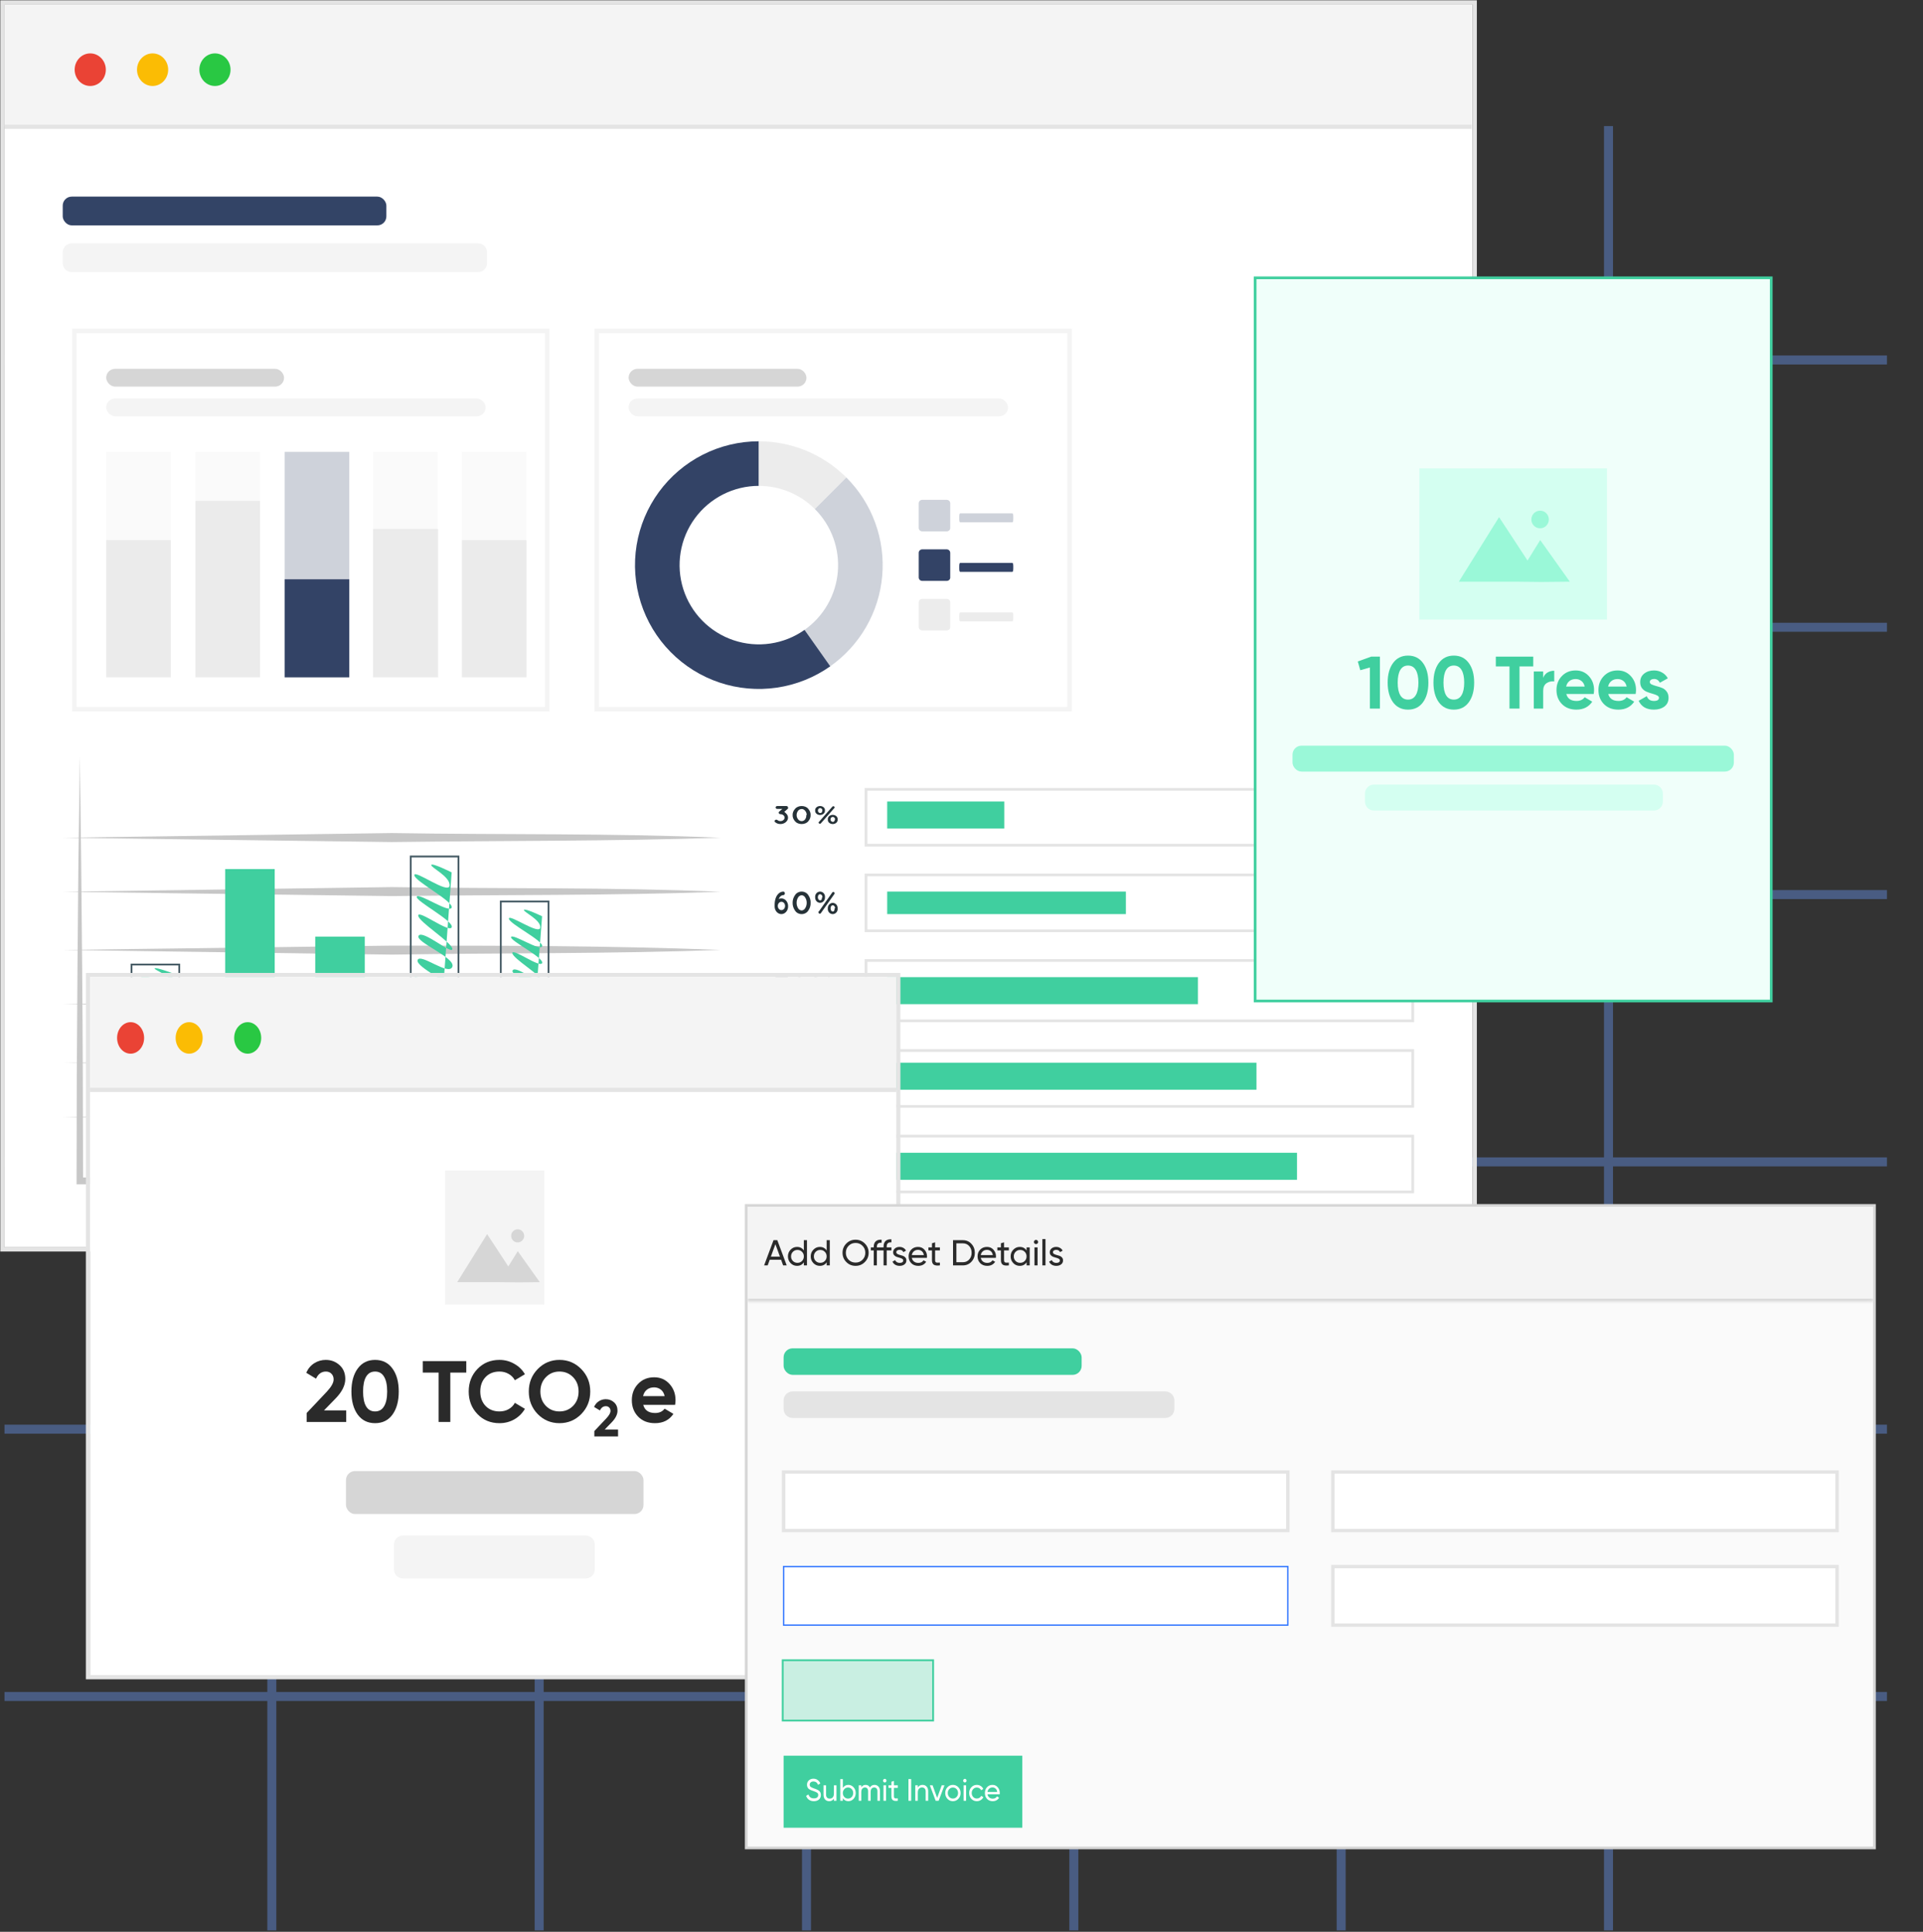 <svg width="427" height="429" viewBox="0 0 427 429" fill="none" xmlns="http://www.w3.org/2000/svg">
<rect x="0" y="0" width="427" height="429" fill="#333333" stroke="none"/>
<path d="M60.36 28V428.686" stroke="#495C82" stroke-width="2"/>
<path d="M419 79.941L1 79.941" stroke="#495C82" stroke-width="2"/>
<path d="M119.721 28V428.686" stroke="#495C82" stroke-width="2"/>
<path d="M419 139.302L1 139.302" stroke="#495C82" stroke-width="2"/>
<path d="M179.083 28V428.686" stroke="#495C82" stroke-width="2"/>
<path d="M419 198.663L1 198.663" stroke="#495C82" stroke-width="2"/>
<path d="M238.444 28V428.686" stroke="#495C82" stroke-width="2"/>
<path d="M419 258.024L1 258.024" stroke="#495C82" stroke-width="2"/>
<path d="M297.805 28V428.686" stroke="#495C82" stroke-width="2"/>
<path d="M419 317.385L1 317.385" stroke="#495C82" stroke-width="2"/>
<path d="M357.165 28V428.686" stroke="#495C82" stroke-width="2"/>
<path d="M419 376.746L1 376.746" stroke="#495C82" stroke-width="2"/>
<rect x="0.533" y="0.533" width="326.933" height="276.933" stroke="#E4E4E4" stroke-width="0.933"/>
<rect x="1" y="1" width="326" height="276" fill="white"/>
<rect x="16.5" y="73.5" width="105" height="84" stroke="#F4F4F4"/>
<rect x="63.22" y="100.349" width="14.337" height="50.063" fill="#334366" fill-opacity="0.24"/>
<rect x="82.822" y="100.349" width="14.337" height="50.063" fill="#FAFAFA"/>
<rect x="43.4" y="100.349" width="14.337" height="50.063" fill="#FAFAFA"/>
<rect x="23.582" y="100.349" width="14.337" height="50.063" fill="#FAFAFA"/>
<rect x="102.569" y="100.349" width="14.337" height="50.063" fill="#FAFAFA"/>
<rect x="63.22" y="128.646" width="14.337" height="21.767" fill="#334366"/>
<rect opacity="0.4" x="82.822" y="117.476" width="14.481" height="32.937" fill="#D6D6D6"/>
<rect opacity="0.4" x="43.4" y="111.232" width="14.337" height="39.18" fill="#D6D6D6"/>
<rect opacity="0.4" x="23.582" y="119.939" width="14.337" height="30.473" fill="#D6D6D6"/>
<rect opacity="0.4" x="102.569" y="119.939" width="14.337" height="30.473" fill="#D6D6D6"/>
<rect x="23.582" y="81.905" width="39.494" height="3.952" rx="1.976" fill="#D6D6D6"/>
<rect x="23.582" y="88.492" width="84.253" height="3.952" rx="1.976" fill="#F4F4F4"/>
<rect x="132.5" y="73.5" width="105" height="84" stroke="#F4F4F4"/>
<rect x="139.582" y="81.905" width="39.494" height="3.952" rx="1.976" fill="#D6D6D6"/>
<rect x="139.582" y="88.492" width="84.253" height="3.952" rx="1.976" fill="#F4F4F4"/>
<path d="M168.5 98C164.176 98 159.914 99.019 156.058 100.976C152.202 102.932 148.862 105.77 146.308 109.259C143.755 112.748 142.06 116.79 141.361 121.057C140.663 125.324 140.98 129.695 142.288 133.817C143.595 137.938 145.856 141.693 148.887 144.776C151.918 147.86 155.633 150.186 159.731 151.564C163.829 152.943 168.194 153.336 172.473 152.712C176.751 152.087 180.822 150.462 184.355 147.97L178.647 139.881C176.386 141.476 173.781 142.516 171.042 142.915C168.304 143.315 165.511 143.064 162.888 142.181C160.265 141.299 157.887 139.81 155.948 137.837C154.008 135.863 152.561 133.46 151.724 130.823C150.887 128.185 150.684 125.387 151.131 122.657C151.578 119.926 152.663 117.339 154.297 115.106C155.931 112.873 158.069 111.056 160.537 109.804C163.005 108.552 165.733 107.9 168.5 107.9L168.5 98Z" fill="#334366"/>
<path d="M168.5 98C175.793 98 182.788 100.897 187.945 106.055L180.945 113.055C177.644 109.754 173.168 107.9 168.5 107.9L168.5 98Z" fill="#ECECEC"/>
<path d="M187.945 106.055C190.781 108.89 192.962 112.311 194.336 116.079C195.71 119.846 196.243 123.868 195.898 127.863C195.554 131.858 194.34 135.73 192.341 139.206C190.343 142.682 187.608 145.68 184.329 147.988L178.63 139.892C180.729 138.415 182.479 136.497 183.758 134.272C185.037 132.047 185.814 129.569 186.035 127.012C186.255 124.455 185.914 121.881 185.035 119.47C184.156 117.059 182.76 114.87 180.945 113.055L187.945 106.055Z" fill="#334366" fill-opacity="0.24"/>
<path d="M224.755 116H213.245C213 116 213 115.567 213 115C213 114.467 213 114 213.245 114H224.755C225 114 225 114.433 225 115C225 115.533 225 116 224.755 116Z" fill="#334366" fill-opacity="0.24"/>
<path d="M224.755 138H213.245C213 138 213 137.567 213 137C213 136.467 213 136 213.245 136H224.755C225 136 225 136.433 225 137C225 137.533 225 138 224.755 138Z" fill="#ECECEC"/>
<path d="M224.755 127H213.245C213 127 213 126.567 213 126C213 125.467 213 125 213.245 125H224.755C225 125 225 125.433 225 126C225 126.533 225 127 224.755 127Z" fill="#334366"/>
<path d="M210.228 118H204.769C204.33 118 204 117.635 204 117.234V111.766C204 111.328 204.366 111 204.769 111H210.228C210.668 111 210.997 111.365 210.997 111.766V117.234C211.034 117.635 210.668 118 210.228 118Z" fill="#334366" fill-opacity="0.24"/>
<path d="M210.228 140H204.769C204.33 140 204 139.635 204 139.234V133.766C204 133.328 204.366 133 204.769 133H210.228C210.668 133 210.997 133.365 210.997 133.766V139.234C211.034 139.635 210.668 140 210.228 140Z" fill="#ECECEC"/>
<path d="M210.228 129H204.769C204.33 129 204 128.635 204 128.234V122.766C204 122.328 204.366 122 204.769 122H210.228C210.668 122 210.997 122.365 210.997 122.766V128.234C211.034 128.635 210.668 129 210.228 129Z" fill="#334366"/>
<path d="M14 186.04L87 185C111.323 185.4 135.661 185 160 186.04C135.677 186.84 111.339 186.68 87 187L14 186.04Z" fill="#C7C7C7"/>
<path d="M14 198.04L87 197C111.323 197.4 135.661 197 160 198.04C135.677 198.92 111.339 198.68 87 199L14 198.04Z" fill="#C7C7C7"/>
<path d="M14 210.96L87 210C111.323 210 135.661 210 160 210.96C135.677 211.84 111.339 211.6 87 212L14 210.96Z" fill="#C7C7C7"/>
<path d="M14 222.96L87 222C111.323 222 135.661 222 160 222.96C135.677 223.84 111.339 223.68 87 224L14 222.96Z" fill="#C7C7C7"/>
<path d="M14 236.04L87 235C111.323 235.4 135.661 235 160 236.04C135.677 236.84 111.339 236.68 87 237L14 236.04Z" fill="#C7C7C7"/>
<path d="M14 248.04L87 247C111.323 247 135.661 247 160 248.04C135.677 248.92 111.339 248.68 87 249L14 248.04Z" fill="#C7C7C7"/>
<path d="M29.2 214.2H39.8V261.8H29.2V214.2Z" stroke="#455A64" stroke-width="0.4"/>
<path d="M38.37 216.149C38.37 216.149 34.521 214.71 34.339 215.053C34.156 215.395 38.148 216.766 37.956 218.103C37.764 219.439 30.986 215.678 31 216.552C31.015 217.426 38.779 220.407 38.37 221.32C37.961 222.232 31.914 219.118 31.486 219.709C31.058 220.3 38.807 223.269 38.384 224.202C37.961 225.136 31.77 221.577 31.77 222.489C31.77 223.401 38.504 226.473 38.504 227.402C38.504 228.332 32.631 224.524 31.847 225.453C31.063 226.383 39.26 228.674 38.504 230.032C37.749 231.39 32.251 227.998 31.659 229.013C31.067 230.028 38.976 232.654 38.553 233.502C38.129 234.35 31.063 230.975 31.063 231.557C31.063 232.14 39.192 235.875 38.567 236.723C37.942 237.571 31.058 233.588 31.053 234.35C31.048 235.113 39.394 239.096 38.986 240.111C38.577 241.127 32.515 237.486 32.13 238.398C31.746 239.31 36.417 241.534 36.417 241.958C36.417 242.382 32.13 240.471 32.13 241.002C32.13 241.534 39.284 243.573 38.562 244.584C37.841 245.594 33.848 243.397 33.655 243.907C33.463 244.416 38.793 247.633 38.033 248.563C37.273 249.492 31.01 244.922 31 246.361C30.99 247.8 37.956 250.293 37.845 251.484C37.735 252.675 31.664 249.111 31.568 250.045C31.471 250.979 38.418 252.842 38.038 253.857C37.658 254.873 32.818 252.435 32.554 253.095C32.289 253.755 37.403 255.211 37.311 256.398C37.22 257.584 32.361 254.196 32.169 255.635C31.977 257.074 37.576 257.576 37.364 259.023C37.153 260.471 32.236 257.203 31.592 258.004C30.947 258.805 34.064 260 34.064 260" fill="#40CF9F"/>
<path d="M61 193H50V262H61V193Z" fill="#40CF9F"/>
<path d="M81 208H70V262H81V208Z" fill="#40CF9F"/>
<path d="M91.2 190.2H101.8V261.8H91.2V190.2Z" stroke="#455A64" stroke-width="0.4"/>
<path d="M100.291 193.737C100.291 193.737 95.962 191.562 95.756 192.08C95.55 192.598 100.042 194.669 99.826 196.688C99.609 198.708 91.984 193.025 92 194.345C92.016 195.666 100.751 200.171 100.291 201.55C99.831 202.928 93.028 198.222 92.547 199.116C92.065 200.009 100.783 204.495 100.307 205.906C99.831 207.317 92.866 201.938 92.866 203.317C92.866 204.695 100.442 209.336 100.442 210.741C100.442 212.146 93.835 206.391 92.953 207.796C92.07 209.201 101.292 212.664 100.442 214.715C99.593 216.767 93.407 211.641 92.741 213.175C92.076 214.709 100.973 218.677 100.497 219.959C100.02 221.24 92.07 216.14 92.07 217.02C92.07 217.9 101.216 223.545 100.513 224.826C99.809 226.108 92.065 220.088 92.06 221.24C92.054 222.392 101.444 228.412 100.984 229.946C100.524 231.48 93.705 225.978 93.272 227.357C92.839 228.736 98.094 232.095 98.094 232.736C98.094 233.377 93.272 230.49 93.272 231.293C93.272 232.095 101.319 235.176 100.507 236.704C99.696 238.232 95.204 234.911 94.987 235.681C94.771 236.452 100.767 241.313 99.912 242.717C99.057 244.122 92.011 237.215 92 239.39C91.989 241.565 99.826 245.332 99.701 247.132C99.577 248.931 92.747 243.546 92.639 244.957C92.53 246.368 100.345 249.184 99.918 250.718C99.49 252.252 94.046 248.569 93.748 249.566C93.45 250.562 99.203 252.763 99.1 254.556C98.998 256.349 93.532 251.229 93.315 253.404C93.099 255.579 99.398 256.336 99.16 258.524C98.922 260.712 93.391 255.773 92.666 256.984C91.941 258.194 95.447 260 95.447 260" fill="#40CF9F"/>
<path d="M120.37 203.481C120.37 203.481 116.521 201.626 116.339 202.068C116.156 202.51 120.148 204.276 119.956 205.999C119.764 207.721 112.986 202.874 113 204C113.014 205.127 120.779 208.969 120.37 210.145C119.961 211.321 113.914 207.307 113.486 208.069C113.058 208.831 120.807 212.657 120.384 213.861C119.961 215.064 113.77 210.476 113.77 211.652C113.77 212.828 120.504 216.787 120.504 217.985C120.504 219.183 114.631 214.275 113.847 215.473C113.063 216.671 121.26 219.625 120.504 221.375C119.749 223.125 114.251 218.752 113.659 220.061C113.067 221.369 120.976 224.754 120.553 225.847C120.129 226.94 113.063 222.59 113.063 223.34C113.063 224.091 121.192 228.906 120.567 229.999C119.942 231.092 113.058 225.957 113.053 226.94C113.048 227.923 121.394 233.057 120.985 234.366C120.577 235.674 114.515 230.982 114.13 232.158C113.746 233.333 118.417 236.199 118.417 236.745C118.417 237.292 114.13 234.83 114.13 235.514C114.13 236.199 121.284 238.827 120.562 240.13C119.841 241.433 115.848 238.601 115.655 239.258C115.463 239.915 120.793 244.061 120.033 245.259C119.273 246.457 113.01 240.566 113 242.421C112.99 244.276 119.956 247.489 119.845 249.024C119.735 250.559 113.664 245.966 113.568 247.169C113.471 248.373 120.418 250.774 120.038 252.083C119.658 253.391 114.818 250.25 114.554 251.1C114.289 251.95 119.403 253.828 119.311 255.357C119.22 256.886 114.361 252.519 114.169 254.374C113.977 256.229 119.576 256.875 119.364 258.741C119.153 260.607 114.236 256.395 113.592 257.427C112.947 258.46 116.064 260 116.064 260" fill="#40CF9F"/>
<path d="M111.2 200.2H121.8V261.8H111.2V200.2Z" stroke="#455A64" stroke-width="0.4"/>
<path d="M143 235H132V262H143V235Z" fill="#40CF9F"/>
<path d="M17.731 168L18.027 191.564L18.245 215.113C18.385 230.807 18.416 246.516 18.447 262.21L17.731 261.497H53.302L88.873 261.59L124.429 261.823L160 262.256L124.429 262.675L88.873 262.907L53.302 263H17.731H17V262.272C17 246.583 17.067 230.884 17.202 215.175L17.405 191.626L17.731 168Z" fill="#C7C7C7"/>
<path d="M40 267H29V268H40V267Z" fill="#C7C7C7"/>
<path d="M61 267H50V268H61V267Z" fill="#C7C7C7"/>
<path d="M81 267H70V268H81V267Z" fill="#C7C7C7"/>
<path d="M102 267H91V268H102V267Z" fill="#C7C7C7"/>
<path d="M122 267H111V268H122V267Z" fill="#C7C7C7"/>
<path d="M143 267H132V268H143V267Z" fill="#C7C7C7"/>
<path d="M192.3 194.3H313.7V206.7H192.3V194.3Z" stroke="#E4E4E4" stroke-width="0.6"/>
<path d="M250 198H197V203H250V198Z" fill="#40CF9F"/>
<path d="M174.998 201.189C175.02 201.644 174.883 202.09 174.618 202.429C174.353 202.768 173.981 202.972 173.584 202.997C173.187 203.022 172.798 202.866 172.502 202.562C172.206 202.258 172.027 201.832 172.006 201.377V201.377C171.998 201.24 171.998 201.103 172.006 200.966C172.002 200.476 172.073 199.989 172.215 199.526C172.365 199.042 172.642 198.623 173.008 198.326C173.282 198.127 173.597 198.014 173.921 198C173.966 197.998 174.011 198.006 174.053 198.024C174.096 198.041 174.135 198.069 174.168 198.104C174.202 198.139 174.229 198.181 174.248 198.228C174.267 198.275 174.278 198.326 174.28 198.378C174.28 198.481 174.246 198.581 174.185 198.657C174.124 198.733 174.04 198.78 173.95 198.789C173.749 198.784 173.55 198.85 173.382 198.977C173.216 199.1 173.082 199.272 172.993 199.475L172.903 199.646C173.093 199.556 173.296 199.51 173.502 199.509C173.893 199.509 174.269 199.685 174.549 199.999C174.829 200.313 174.99 200.74 174.998 201.189V201.189ZM174.325 201.189C174.325 200.943 174.239 200.708 174.088 200.534C173.936 200.361 173.731 200.263 173.517 200.263C173.302 200.263 173.097 200.361 172.945 200.534C172.794 200.708 172.709 200.943 172.709 201.189C172.709 201.434 172.794 201.67 172.945 201.843C173.097 202.017 173.302 202.115 173.517 202.115C173.731 202.115 173.936 202.017 174.088 201.843C174.239 201.67 174.325 201.434 174.325 201.189V201.189Z" fill="#263238"/>
<path d="M176.001 200.5C175.987 199.889 176.175 199.288 176.541 198.772C176.687 198.538 176.9 198.343 177.158 198.207C177.416 198.072 177.709 198 178.008 198C178.308 198 178.601 198.072 178.859 198.207C179.117 198.343 179.33 198.538 179.476 198.772C179.845 199.286 180.027 199.89 179.997 200.5C180.024 201.11 179.842 201.713 179.476 202.228C179.33 202.462 179.117 202.657 178.859 202.793C178.601 202.928 178.308 203 178.008 203C177.709 203 177.416 202.928 177.158 202.793C176.9 202.657 176.687 202.462 176.541 202.228C176.177 201.711 175.99 201.111 176.001 200.5ZM179.128 200.5C179.141 200.055 179.007 199.616 178.742 199.238C178.668 199.119 178.562 199.017 178.435 198.942C178.307 198.866 178.161 198.82 178.008 198.806C177.854 198.821 177.706 198.868 177.575 198.943C177.445 199.018 177.335 199.119 177.256 199.238C177.007 199.621 176.88 200.057 176.889 200.5C176.883 200.942 177.009 201.378 177.256 201.762C177.335 201.881 177.445 201.982 177.575 202.057C177.706 202.132 177.854 202.179 178.008 202.194C178.161 202.18 178.307 202.134 178.435 202.058C178.562 201.983 178.668 201.881 178.742 201.762C179.003 201.383 179.138 200.945 179.128 200.5Z" fill="#263238"/>
<path d="M181.008 199.273C180.989 199.113 181.003 198.951 181.05 198.798C181.096 198.645 181.173 198.503 181.276 198.383C181.379 198.262 181.505 198.166 181.647 198.1C181.788 198.034 181.942 198 182.097 198C182.252 198 182.405 198.034 182.547 198.1C182.689 198.166 182.815 198.262 182.918 198.383C183.021 198.503 183.098 198.645 183.144 198.798C183.19 198.951 183.204 199.113 183.185 199.273C183.194 199.428 183.172 199.584 183.121 199.73C183.07 199.877 182.991 200.011 182.889 200.125C182.786 200.239 182.663 200.33 182.525 200.393C182.388 200.456 182.239 200.49 182.089 200.492C181.939 200.49 181.791 200.456 181.655 200.393C181.518 200.33 181.395 200.238 181.294 200.124C181.193 200.01 181.115 199.875 181.066 199.729C181.017 199.583 180.997 199.427 181.008 199.273V199.273ZM182.621 199.273C182.64 199.109 182.596 198.945 182.5 198.814C182.403 198.683 182.262 198.596 182.105 198.572C181.798 198.572 181.605 198.889 181.605 199.256C181.605 199.64 181.815 199.941 182.121 199.941C182.427 199.941 182.524 199.657 182.524 199.273H182.621ZM181.782 202.479L184.814 198.188C184.838 198.148 184.872 198.117 184.912 198.096C184.951 198.076 184.996 198.067 185.04 198.071C185.109 198.071 185.174 198.099 185.223 198.149C185.271 198.199 185.298 198.267 185.298 198.338C185.315 198.392 185.315 198.45 185.298 198.505L182.266 202.796C182.238 202.834 182.201 202.864 182.159 202.885C182.117 202.905 182.071 202.915 182.024 202.913C181.956 202.913 181.89 202.885 181.842 202.834C181.793 202.784 181.766 202.716 181.766 202.646C181.723 202.6 181.695 202.542 181.686 202.479H181.782ZM183.814 201.727C183.806 201.572 183.828 201.416 183.879 201.27C183.93 201.123 184.009 200.989 184.111 200.875C184.214 200.761 184.337 200.67 184.475 200.607C184.612 200.544 184.761 200.51 184.911 200.508C185.061 200.51 185.209 200.544 185.345 200.607C185.482 200.67 185.605 200.762 185.706 200.876C185.807 200.99 185.885 201.125 185.934 201.271C185.983 201.417 186.003 201.573 185.992 201.727C186.011 201.887 185.997 202.049 185.95 202.202C185.904 202.355 185.827 202.497 185.724 202.617C185.621 202.738 185.495 202.834 185.353 202.9C185.212 202.966 185.058 203 184.903 203C184.748 203 184.595 202.966 184.453 202.9C184.311 202.834 184.185 202.738 184.082 202.617C183.979 202.497 183.902 202.355 183.856 202.202C183.81 202.049 183.796 201.887 183.814 201.727ZM185.427 201.727C185.427 201.343 185.218 201.043 184.911 201.043C184.605 201.043 184.427 201.343 184.427 201.727C184.427 202.128 184.637 202.428 184.927 202.428C185.218 202.428 185.315 202.161 185.315 201.727H185.427Z" fill="#263238"/>
<path d="M192.3 175.3H313.7V187.7H192.3V175.3Z" stroke="#E4E4E4" stroke-width="0.6"/>
<path d="M223 178H197V184H223V178Z" fill="#40CF9F"/>
<path d="M174.474 180.575C174.635 180.705 174.762 180.861 174.849 181.033C174.936 181.206 174.981 181.391 174.981 181.578C174.981 181.766 174.936 181.951 174.849 182.124C174.762 182.296 174.635 182.452 174.474 182.582C174.319 182.715 174.134 182.821 173.929 182.893C173.725 182.965 173.505 183.001 173.283 183C173.064 182.999 172.848 182.962 172.646 182.89C172.445 182.818 172.262 182.714 172.109 182.582C172.039 182.52 172 182.437 172 182.352C172 182.266 172.039 182.184 172.109 182.122C172.143 182.092 172.184 182.067 172.229 182.051C172.275 182.034 172.324 182.026 172.373 182.026C172.423 182.026 172.472 182.034 172.518 182.051C172.563 182.067 172.604 182.092 172.638 182.122C172.722 182.194 172.823 182.25 172.934 182.289C173.045 182.327 173.163 182.346 173.283 182.345C173.406 182.347 173.527 182.329 173.641 182.29C173.755 182.252 173.858 182.195 173.945 182.122C174.03 182.051 174.097 181.966 174.143 181.873C174.188 181.779 174.211 181.679 174.21 181.578C174.214 181.477 174.193 181.376 174.147 181.282C174.102 181.189 174.033 181.104 173.945 181.035C173.861 180.963 173.76 180.906 173.649 180.868C173.538 180.83 173.42 180.811 173.3 180.812C173.246 180.813 173.192 180.803 173.144 180.784C173.095 180.765 173.052 180.736 173.019 180.7C172.982 180.67 172.953 180.635 172.933 180.595C172.913 180.556 172.903 180.513 172.903 180.47C172.903 180.427 172.913 180.385 172.933 180.346C172.953 180.306 172.982 180.27 173.019 180.24L173.713 179.641H172.605C172.504 179.641 172.407 179.607 172.336 179.547C172.265 179.487 172.225 179.406 172.225 179.321C172.225 179.236 172.265 179.154 172.336 179.094C172.407 179.034 172.504 179 172.605 179H174.607C174.708 179 174.804 179.034 174.876 179.094C174.947 179.154 174.987 179.236 174.987 179.321C175.004 179.371 175.004 179.424 174.987 179.474C174.992 179.502 174.992 179.53 174.987 179.557L174.144 180.296C174.271 180.374 174.382 180.468 174.474 180.575Z" fill="#263238"/>
<path d="M176.002 181.008C175.979 180.52 176.168 180.039 176.542 179.63C176.684 179.44 176.895 179.281 177.153 179.17C177.412 179.059 177.708 179 178.01 179C178.312 179 178.608 179.059 178.866 179.17C179.125 179.281 179.336 179.44 179.477 179.63C179.837 180.043 180.019 180.522 179.998 181.008C180.013 181.493 179.832 181.971 179.477 182.385C179.332 182.571 179.119 182.727 178.861 182.835C178.603 182.943 178.309 183 178.01 183C177.711 183 177.417 182.943 177.159 182.835C176.901 182.727 176.688 182.571 176.542 182.385C176.172 181.975 175.984 181.495 176.002 181.008V181.008ZM179.13 181.008C179.142 180.653 179.008 180.303 178.744 180.002C178.512 179.768 178.261 179.644 178.01 179.658C177.854 179.665 177.703 179.701 177.571 179.761C177.44 179.821 177.331 179.904 177.257 180.002C177.008 180.307 176.881 180.655 176.89 181.008C176.881 181.356 177.008 181.699 177.257 181.999C177.33 182.099 177.438 182.184 177.569 182.247C177.701 182.309 177.852 182.347 178.01 182.357C178.164 182.346 178.313 182.308 178.441 182.245C178.569 182.183 178.673 182.098 178.744 181.999C178.974 181.696 179.075 181.351 179.033 181.008H179.13Z" fill="#263238"/>
<path d="M181.008 180.018C180.989 179.891 181.003 179.761 181.049 179.638C181.095 179.516 181.172 179.402 181.275 179.306C181.377 179.21 181.503 179.133 181.644 179.08C181.786 179.027 181.938 179 182.093 179C182.248 179 182.401 179.027 182.542 179.08C182.683 179.133 182.809 179.21 182.912 179.306C183.014 179.402 183.091 179.516 183.137 179.638C183.183 179.761 183.197 179.891 183.178 180.018C183.187 180.143 183.165 180.267 183.115 180.384C183.064 180.501 182.985 180.609 182.883 180.7C182.781 180.791 182.657 180.864 182.52 180.914C182.383 180.965 182.235 180.992 182.085 180.993C181.936 180.992 181.789 180.965 181.652 180.914C181.516 180.864 181.394 180.791 181.293 180.699C181.192 180.608 181.115 180.5 181.066 180.383C181.017 180.266 180.997 180.142 181.008 180.018V180.018ZM182.616 180.018C182.616 179.711 182.407 179.457 182.117 179.457C181.828 179.457 181.619 179.711 181.619 180.005C181.619 180.312 181.828 180.553 182.133 180.553C182.439 180.553 182.584 180.339 182.584 180.018H182.616ZM181.796 182.583L184.818 179.15C184.841 179.117 184.874 179.09 184.913 179.071C184.953 179.053 184.998 179.043 185.043 179.043C185.112 179.043 185.177 179.066 185.225 179.106C185.274 179.146 185.301 179.2 185.301 179.257C185.323 179.304 185.323 179.357 185.301 179.404L182.278 182.837C182.255 182.868 182.221 182.893 182.181 182.91C182.142 182.926 182.097 182.933 182.053 182.93C182.019 182.93 181.986 182.925 181.955 182.914C181.923 182.903 181.895 182.887 181.871 182.868C181.847 182.848 181.828 182.824 181.815 182.798C181.802 182.772 181.796 182.744 181.796 182.716C181.767 182.676 181.755 182.629 181.764 182.583H181.796ZM183.822 181.982C183.803 181.854 183.817 181.725 183.863 181.602C183.909 181.479 183.986 181.366 184.088 181.27C184.191 181.173 184.317 181.096 184.458 181.044C184.599 180.991 184.752 180.964 184.907 180.964C185.061 180.964 185.214 180.991 185.356 181.044C185.497 181.096 185.623 181.173 185.725 181.27C185.828 181.366 185.905 181.479 185.951 181.602C185.997 181.725 186.011 181.854 185.992 181.982V181.982C186.011 182.109 185.997 182.239 185.951 182.362C185.905 182.484 185.828 182.598 185.725 182.694C185.623 182.79 185.497 182.867 185.356 182.92C185.214 182.973 185.061 183 184.907 183C184.752 183 184.599 182.973 184.458 182.92C184.317 182.867 184.191 182.79 184.088 182.694C183.986 182.598 183.909 182.484 183.863 182.362C183.817 182.239 183.803 182.109 183.822 181.982V181.982ZM185.429 181.982C185.429 181.675 185.22 181.421 184.915 181.421C184.609 181.421 184.416 181.675 184.416 181.968C184.398 182.099 184.441 182.231 184.537 182.335C184.633 182.44 184.774 182.51 184.931 182.529C185.188 182.529 185.381 182.276 185.381 181.982H185.429Z" fill="#263238"/>
<path d="M192.3 252.3H313.7V264.7H192.3V252.3Z" stroke="#E4E4E4" stroke-width="0.6"/>
<path d="M288 256H197V262H288V256Z" fill="#40CF9F"/>
<path d="M172.002 257.799C171.992 257.575 172.021 257.35 172.087 257.138C172.153 256.926 172.255 256.731 172.387 256.564C172.519 256.397 172.679 256.262 172.856 256.165C173.034 256.069 173.227 256.013 173.423 256.002C173.82 255.979 174.209 256.138 174.503 256.443C174.649 256.594 174.768 256.776 174.852 256.98C174.936 257.183 174.985 257.403 174.995 257.628C175.002 257.759 175.002 257.891 174.995 258.022C174.999 258.511 174.928 258.998 174.785 259.46C174.64 259.946 174.362 260.366 173.992 260.658C173.723 260.869 173.406 260.988 173.079 261C172.988 261 172.9 260.959 172.836 260.885C172.771 260.811 172.735 260.711 172.735 260.606C172.735 260.502 172.771 260.402 172.836 260.328C172.9 260.254 172.988 260.213 173.079 260.213C173.28 260.21 173.477 260.145 173.648 260.024C173.811 259.898 173.945 259.727 174.037 259.528C174.071 259.47 174.096 259.407 174.112 259.34C173.931 259.445 173.731 259.498 173.528 259.494C173.33 259.498 173.134 259.458 172.95 259.375C172.766 259.292 172.598 259.168 172.456 259.011C172.314 258.853 172.201 258.665 172.123 258.457C172.045 258.249 172.004 258.026 172.002 257.799ZM172.675 257.799C172.675 258.044 172.76 258.28 172.912 258.453C173.063 258.626 173.269 258.724 173.483 258.724C173.698 258.724 173.903 258.626 174.055 258.453C174.206 258.28 174.291 258.044 174.291 257.799C174.291 257.554 174.206 257.319 174.055 257.146C173.903 256.972 173.698 256.875 173.483 256.875C173.269 256.875 173.063 256.972 172.912 257.146C172.76 257.319 172.675 257.554 172.675 257.799V257.799Z" fill="#263238"/>
<path d="M176.001 258.509C175.987 257.901 176.175 257.302 176.541 256.788C176.682 256.55 176.894 256.351 177.152 256.212C177.411 256.073 177.707 256 178.008 256C178.31 256 178.606 256.073 178.865 256.212C179.123 256.351 179.334 256.55 179.476 256.788C179.845 257.3 180.027 257.901 179.997 258.509C180.021 259.117 179.839 259.717 179.476 260.231C179.33 260.464 179.117 260.658 178.859 260.794C178.601 260.929 178.308 261 178.008 261C177.709 261 177.416 260.929 177.158 260.794C176.9 260.658 176.687 260.464 176.541 260.231C176.18 259.715 175.993 259.118 176.001 258.509V258.509ZM179.128 258.509C179.143 258.065 179.009 257.628 178.742 257.253C178.51 256.96 178.259 256.805 178.008 256.822C177.757 256.839 177.507 256.96 177.256 257.253C177.015 257.634 176.889 258.064 176.889 258.501C176.889 258.938 177.015 259.368 177.256 259.749C177.332 259.872 177.44 259.977 177.571 260.055C177.702 260.132 177.852 260.181 178.008 260.197C178.163 260.183 178.311 260.135 178.439 260.056C178.567 259.978 178.672 259.873 178.742 259.749C179.006 259.379 179.141 258.948 179.128 258.509V258.509Z" fill="#263238"/>
<path d="M181.008 257.277C180.989 257.117 181.003 256.955 181.05 256.801C181.096 256.647 181.173 256.505 181.276 256.384C181.379 256.263 181.505 256.167 181.647 256.1C181.788 256.034 181.942 256 182.097 256C182.252 256 182.405 256.034 182.547 256.1C182.689 256.167 182.815 256.263 182.918 256.384C183.021 256.505 183.098 256.647 183.144 256.801C183.19 256.955 183.204 257.117 183.185 257.277C183.204 257.437 183.19 257.599 183.144 257.753C183.098 257.907 183.021 258.049 182.918 258.17C182.815 258.291 182.689 258.388 182.547 258.454C182.405 258.52 182.252 258.554 182.097 258.554C181.942 258.554 181.788 258.52 181.647 258.454C181.505 258.388 181.379 258.291 181.276 258.17C181.173 258.049 181.096 257.907 181.05 257.753C181.003 257.599 180.989 257.437 181.008 257.277ZM182.621 257.277C182.639 257.115 182.595 256.952 182.499 256.824C182.402 256.695 182.261 256.611 182.105 256.59C181.798 256.59 181.605 256.892 181.605 257.277C181.605 257.679 181.815 257.981 182.121 257.981C182.427 257.981 182.524 257.595 182.524 257.277H182.621ZM181.782 260.477L184.814 256.188C184.837 256.147 184.87 256.113 184.91 256.089C184.95 256.066 184.995 256.054 185.04 256.054C185.109 256.054 185.174 256.082 185.223 256.133C185.271 256.183 185.298 256.251 185.298 256.322C185.315 256.382 185.315 256.446 185.298 256.506L182.266 260.812C182.238 260.85 182.201 260.881 182.159 260.901C182.117 260.922 182.071 260.931 182.024 260.929C181.956 260.929 181.89 260.901 181.842 260.851C181.793 260.8 181.766 260.732 181.766 260.661C181.722 260.609 181.694 260.545 181.686 260.477H181.782ZM183.814 259.74C183.806 259.584 183.828 259.428 183.879 259.281C183.93 259.134 184.009 258.999 184.111 258.885C184.214 258.77 184.337 258.679 184.475 258.616C184.612 258.552 184.761 258.519 184.911 258.517C185.06 258.519 185.206 258.552 185.341 258.614C185.477 258.677 185.599 258.767 185.7 258.88C185.801 258.993 185.879 259.125 185.929 259.27C185.979 259.415 186.001 259.569 185.992 259.723V259.723C186.011 259.883 185.997 260.045 185.95 260.199C185.904 260.353 185.827 260.495 185.724 260.616C185.621 260.737 185.495 260.833 185.353 260.9C185.212 260.966 185.058 261 184.903 261C184.748 261 184.595 260.966 184.453 260.9C184.311 260.833 184.185 260.737 184.082 260.616C183.979 260.495 183.902 260.353 183.856 260.199C183.81 260.045 183.796 259.883 183.814 259.723V259.74ZM185.427 259.74C185.427 259.354 185.218 259.036 184.911 259.036C184.605 259.036 184.427 259.354 184.427 259.723C184.427 260.108 184.637 260.427 184.927 260.427C185.218 260.427 185.315 260.108 185.315 259.74H185.427Z" fill="#263238"/>
<path d="M192.3 233.3H313.7V245.7H192.3V233.3Z" stroke="#E4E4E4" stroke-width="0.6"/>
<path d="M279 236H197V242H279V236Z" fill="#40CF9F"/>
<path d="M175 239.621C175 239.987 174.842 240.337 174.561 240.596C174.279 240.855 173.898 241 173.5 241C173.102 241 172.721 240.855 172.439 240.596C172.158 240.337 172 239.987 172 239.621C172.004 239.399 172.067 239.182 172.182 238.988C172.297 238.794 172.461 238.627 172.66 238.503C172.523 238.342 172.449 238.143 172.45 237.938C172.45 237.689 172.557 237.451 172.749 237.275C172.94 237.099 173.199 237 173.47 237C173.741 237 174 237.099 174.191 237.275C174.383 237.451 174.49 237.689 174.49 237.938C174.491 238.143 174.417 238.342 174.28 238.503C174.491 238.621 174.666 238.784 174.792 238.979C174.918 239.174 174.989 239.394 175 239.621ZM174.325 239.621C174.325 239.476 174.278 239.335 174.191 239.215C174.104 239.094 173.98 239.001 173.834 238.945C173.689 238.89 173.529 238.876 173.375 238.904C173.221 238.932 173.079 239.002 172.968 239.104C172.857 239.206 172.781 239.336 172.75 239.478C172.72 239.62 172.735 239.767 172.796 239.9C172.856 240.034 172.958 240.148 173.088 240.229C173.219 240.309 173.373 240.352 173.53 240.352C173.741 240.352 173.943 240.275 174.092 240.138C174.241 240.001 174.325 239.815 174.325 239.621V239.621ZM173.185 237.938C173.182 238.001 173.2 238.064 173.236 238.118C173.272 238.172 173.325 238.215 173.387 238.241C173.45 238.267 173.52 238.275 173.588 238.264C173.656 238.254 173.718 238.225 173.768 238.181C173.818 238.137 173.852 238.081 173.867 238.019C173.881 237.957 173.876 237.892 173.85 237.834C173.824 237.775 173.78 237.725 173.723 237.689C173.666 237.654 173.599 237.635 173.53 237.634C173.441 237.634 173.355 237.666 173.291 237.722C173.227 237.779 173.189 237.856 173.185 237.938V237.938Z" fill="#263238"/>
<path d="M176.001 238.992C175.993 238.506 176.18 238.028 176.539 237.615C176.684 237.429 176.896 237.273 177.152 237.165C177.409 237.057 177.702 237 177.999 237C178.297 237 178.59 237.057 178.846 237.165C179.103 237.273 179.315 237.429 179.46 237.615C179.829 238.025 180.016 238.505 179.998 238.992C180.021 239.48 179.833 239.961 179.46 240.37C179.319 240.56 179.109 240.719 178.852 240.83C178.595 240.941 178.3 241 177.999 241C177.699 241 177.404 240.941 177.147 240.83C176.89 240.719 176.679 240.56 176.539 240.37C176.174 239.959 175.987 239.48 176.001 238.992V238.992ZM179.114 238.992C179.123 238.638 178.99 238.289 178.73 237.987C178.659 237.89 178.554 237.807 178.427 237.747C178.299 237.687 178.152 237.651 177.999 237.643C177.846 237.656 177.699 237.693 177.569 237.753C177.44 237.813 177.33 237.893 177.25 237.987C177.005 238.293 176.879 238.64 176.885 238.992C176.876 239.345 177.002 239.693 177.25 239.998C177.33 240.092 177.44 240.172 177.569 240.232C177.699 240.292 177.846 240.329 177.999 240.342C178.152 240.334 178.299 240.298 178.427 240.238C178.554 240.177 178.659 240.095 178.73 239.998C179.013 239.702 179.167 239.352 179.172 238.992H179.114Z" fill="#263238"/>
<path d="M181.008 238.036C180.989 237.906 181.003 237.775 181.05 237.65C181.096 237.525 181.173 237.41 181.276 237.312C181.379 237.214 181.505 237.135 181.647 237.082C181.789 237.028 181.943 237 182.098 237C182.253 237 182.407 237.028 182.549 237.082C182.69 237.135 182.817 237.214 182.92 237.312C183.023 237.41 183.1 237.525 183.146 237.65C183.192 237.775 183.207 237.906 183.188 238.036C183.207 238.166 183.192 238.298 183.146 238.423C183.1 238.548 183.023 238.663 182.92 238.761C182.817 238.859 182.69 238.937 182.549 238.991C182.407 239.045 182.253 239.073 182.098 239.073C181.943 239.073 181.789 239.045 181.647 238.991C181.505 238.937 181.379 238.859 181.276 238.761C181.173 238.663 181.096 238.548 181.05 238.423C181.003 238.298 180.989 238.166 181.008 238.036V238.036ZM182.623 238.036C182.623 237.724 182.413 237.465 182.106 237.465C181.799 237.465 181.605 237.724 181.605 238.023C181.605 238.335 181.815 238.594 182.122 238.594C182.429 238.594 182.607 238.335 182.607 238.036H182.623ZM181.783 240.633L184.818 237.139C184.842 237.107 184.876 237.082 184.916 237.065C184.955 237.048 185 237.041 185.044 237.044C185.078 237.044 185.112 237.05 185.143 237.06C185.175 237.071 185.203 237.087 185.227 237.108C185.251 237.128 185.27 237.152 185.283 237.178C185.296 237.205 185.303 237.233 185.303 237.261C185.319 237.31 185.319 237.362 185.303 237.411L182.267 240.891C182.24 240.924 182.204 240.951 182.162 240.97C182.12 240.989 182.073 240.999 182.025 241C181.991 241 181.958 240.994 181.926 240.983C181.895 240.973 181.867 240.956 181.843 240.936C181.819 240.916 181.8 240.892 181.787 240.866C181.774 240.839 181.767 240.811 181.767 240.782C181.751 240.734 181.751 240.682 181.767 240.633H181.783ZM183.817 240.021C183.809 239.894 183.83 239.767 183.881 239.647C183.932 239.527 184.011 239.416 184.114 239.323C184.216 239.229 184.34 239.153 184.477 239.1C184.615 239.048 184.764 239.019 184.915 239.015C185.065 239.017 185.213 239.044 185.35 239.095C185.487 239.147 185.61 239.221 185.711 239.314C185.812 239.407 185.89 239.517 185.939 239.636C185.988 239.755 186.008 239.882 185.997 240.008V240.008C186.006 240.134 185.984 240.261 185.933 240.38C185.882 240.499 185.803 240.609 185.7 240.701C185.597 240.794 185.474 240.868 185.336 240.92C185.198 240.971 185.05 240.998 184.899 241C184.749 241 184.601 240.975 184.464 240.925C184.326 240.875 184.202 240.802 184.099 240.71C183.996 240.619 183.917 240.51 183.866 240.392C183.814 240.273 183.792 240.147 183.801 240.021H183.817ZM185.432 240.021C185.432 239.708 185.222 239.45 184.915 239.45C184.609 239.45 184.431 239.709 184.431 240.008C184.431 240.32 184.641 240.565 184.931 240.565C185.222 240.565 185.4 240.347 185.4 240.021H185.432Z" fill="#263238"/>
<path d="M192.3 213.3H313.7V226.7H192.3V213.3Z" stroke="#E4E4E4" stroke-width="0.6"/>
<path d="M266 217H197V223H266V217Z" fill="#40CF9F"/>
<path d="M175 217.526L173.343 221.77C173.317 221.844 173.269 221.906 173.206 221.947C173.143 221.989 173.068 222.007 172.995 221.998H172.862C172.77 221.955 172.698 221.876 172.661 221.778C172.623 221.68 172.624 221.569 172.663 221.472L174.122 217.789H172.365C172.316 217.789 172.267 217.779 172.222 217.758C172.176 217.738 172.135 217.708 172.101 217.67C172.067 217.632 172.041 217.588 172.023 217.539C172.006 217.49 171.998 217.438 172 217.386C172 217.283 172.039 217.185 172.107 217.113C172.176 217.041 172.268 217 172.365 217H174.768H174.917V217.228C174.917 217.228 175 217.509 175 217.526Z" fill="#263238"/>
<path d="M176 219.5C175.991 218.89 176.131 218.291 176.404 217.776C176.521 217.547 176.683 217.356 176.877 217.22C177.071 217.085 177.29 217.009 177.514 217C177.734 217.012 177.948 217.089 178.136 217.224C178.325 217.36 178.483 217.549 178.595 217.776C178.875 218.287 179.016 218.889 178.999 219.5C179.014 220.11 178.873 220.712 178.595 221.224C178.483 221.451 178.325 221.64 178.136 221.776C177.948 221.911 177.734 221.988 177.514 222C177.29 221.991 177.071 221.915 176.877 221.78C176.683 221.644 176.521 221.453 176.404 221.224C176.132 220.708 175.992 220.109 176 219.5V219.5ZM178.336 219.5C178.34 219.059 178.246 218.624 178.062 218.241C178.015 218.112 177.937 218.002 177.838 217.925C177.74 217.848 177.625 217.807 177.507 217.807C177.389 217.807 177.274 217.848 177.175 217.925C177.077 218.002 176.999 218.112 176.952 218.241C176.763 218.622 176.663 219.057 176.663 219.5C176.663 219.943 176.763 220.378 176.952 220.759C176.999 220.888 177.077 220.998 177.175 221.075C177.274 221.152 177.389 221.193 177.507 221.193C177.625 221.193 177.74 221.152 177.838 221.075C177.937 220.998 178.015 220.888 178.062 220.759C178.246 220.376 178.34 219.941 178.336 219.5Z" fill="#263238"/>
<path d="M180.008 218.258C179.999 218.099 180.021 217.94 180.072 217.79C180.123 217.64 180.202 217.502 180.304 217.385C180.407 217.267 180.53 217.173 180.668 217.107C180.806 217.041 180.955 217.004 181.106 217C181.256 217.002 181.404 217.036 181.541 217.1C181.677 217.165 181.8 217.258 181.902 217.374C182.003 217.491 182.081 217.628 182.13 217.777C182.179 217.926 182.199 218.084 182.188 218.241V218.241C182.206 218.404 182.192 218.569 182.146 218.725C182.1 218.881 182.023 219.026 181.92 219.148C181.817 219.271 181.69 219.369 181.549 219.436C181.407 219.503 181.253 219.538 181.098 219.538C180.942 219.538 180.789 219.503 180.647 219.436C180.505 219.369 180.379 219.271 180.276 219.148C180.173 219.026 180.096 218.881 180.05 218.725C180.003 218.569 179.989 218.404 180.008 218.241V218.258ZM181.623 218.258C181.623 217.867 181.413 217.544 181.106 217.544C180.799 217.544 180.622 217.867 180.622 218.241C180.622 218.633 180.831 218.956 181.122 218.956C181.413 218.956 181.606 218.616 181.606 218.258H181.623ZM180.783 221.507L183.818 217.136C183.842 217.096 183.876 217.064 183.916 217.043C183.955 217.022 184 217.013 184.044 217.017C184.115 217.017 184.182 217.045 184.233 217.096C184.284 217.146 184.315 217.215 184.319 217.289C184.334 217.345 184.334 217.404 184.319 217.459L181.284 221.83C181.256 221.87 181.22 221.902 181.177 221.923C181.135 221.943 181.088 221.953 181.041 221.949C181.009 221.952 180.976 221.947 180.946 221.935C180.915 221.923 180.888 221.904 180.865 221.88C180.842 221.856 180.824 221.827 180.813 221.794C180.801 221.762 180.797 221.728 180.799 221.694C180.77 221.637 180.759 221.571 180.767 221.507H180.783ZM182.817 220.741C182.809 220.583 182.83 220.425 182.881 220.275C182.933 220.126 183.012 219.99 183.114 219.874C183.217 219.757 183.341 219.665 183.479 219.6C183.616 219.536 183.765 219.502 183.915 219.5C184.065 219.502 184.213 219.536 184.35 219.6C184.487 219.665 184.61 219.758 184.711 219.874C184.812 219.991 184.89 220.128 184.939 220.277C184.988 220.426 185.008 220.584 184.997 220.741V220.741C185.008 220.9 184.988 221.059 184.939 221.209C184.89 221.359 184.813 221.497 184.712 221.615C184.611 221.732 184.488 221.827 184.351 221.893C184.214 221.959 184.066 221.996 183.915 222C183.762 222 183.61 221.967 183.469 221.903C183.329 221.839 183.202 221.745 183.098 221.627C182.993 221.509 182.913 221.369 182.862 221.217C182.811 221.064 182.79 220.903 182.801 220.741H182.817ZM184.432 220.741C184.432 220.35 184.222 220.044 183.931 220.044C183.641 220.044 183.431 220.35 183.431 220.741C183.431 221.15 183.641 221.456 183.931 221.456C184.222 221.456 184.4 221.116 184.4 220.741H184.432Z" fill="#263238"/>
<path d="M13.928 56.042C13.928 54.938 14.823 54.042 15.928 54.042H106.15C107.255 54.042 108.15 54.938 108.15 56.042V58.43C108.15 59.535 107.255 60.43 106.15 60.43H15.928C14.823 60.43 13.928 59.535 13.928 58.43V56.042Z" fill="#F4F4F4"/>
<rect x="13.928" y="43.662" width="71.865" height="6.388" rx="2" fill="#334466"/>
<path d="M1 1H326.786V28.149H1V1Z" fill="#F4F4F4"/>
<path d="M326.786 27.682H1V28.615H326.786V27.682Z" fill="#E4E4E4"/>
<path fill-rule="evenodd" clip-rule="evenodd" d="M20.038 19.095C21.949 19.095 23.499 17.475 23.499 15.476C23.499 13.477 21.949 11.857 20.038 11.857C18.126 11.857 16.576 13.477 16.576 15.476C16.576 17.475 18.126 19.095 20.038 19.095Z" fill="#EA4335"/>
<path fill-rule="evenodd" clip-rule="evenodd" d="M33.882 19.095C35.794 19.095 37.343 17.475 37.343 15.476C37.343 13.477 35.794 11.857 33.882 11.857C31.971 11.857 30.421 13.477 30.421 15.476C30.421 17.475 31.971 19.095 33.882 19.095Z" fill="#FBBC04"/>
<path fill-rule="evenodd" clip-rule="evenodd" d="M47.728 19.095C49.639 19.095 51.189 17.475 51.189 15.476C51.189 13.477 49.639 11.857 47.728 11.857C45.816 11.857 44.267 13.477 44.267 15.476C44.267 17.475 45.816 19.095 47.728 19.095Z" fill="#29C843"/>
<rect x="19.534" y="216.533" width="179.933" height="155.933" stroke="#E4E4E4" stroke-width="0.933"/>
<rect x="20" y="217" width="179" height="155" fill="white"/>
<rect x="98.846" y="259.923" width="22.02" height="29.808" fill="#F4F4F4"/>
<path fill-rule="evenodd" clip-rule="evenodd" d="M114.95 275.915C115.748 275.915 116.395 275.262 116.395 274.457C116.395 273.652 115.748 273 114.95 273C114.152 273 113.505 273.652 113.505 274.457C113.505 275.262 114.152 275.915 114.95 275.915ZM110.97 284.74H101.519L108.164 274.07C108.164 274.07 110.756 277.99 112.871 281.246L114.969 277.857L119.86 284.737L115.126 284.784L110.97 284.74Z" fill="#D6D6D6"/>
<path d="M68.094 315.783V313.794L72.58 309.046C73.581 307.965 74.081 307.064 74.081 306.343C74.081 305.816 73.918 305.391 73.593 305.069C73.28 304.748 72.874 304.587 72.373 304.587C71.385 304.587 70.653 305.114 70.177 306.17L68 304.857C68.413 303.93 69.007 303.223 69.783 302.734C70.559 302.245 71.41 302 72.336 302C73.524 302 74.544 302.386 75.395 303.158C76.246 303.917 76.671 304.947 76.671 306.247C76.671 307.65 75.952 309.091 74.513 310.571L71.941 313.215H76.878V315.783H68.094Z" fill="#2A2A2A"/>
<path d="M83.287 316.053C81.648 316.053 80.359 315.416 79.421 314.142C78.495 312.855 78.032 311.15 78.032 309.026C78.032 306.903 78.495 305.204 79.421 303.93C80.359 302.643 81.648 302 83.287 302C84.939 302 86.227 302.643 87.153 303.93C88.079 305.204 88.542 306.903 88.542 309.026C88.542 311.15 88.079 312.855 87.153 314.142C86.227 315.416 84.939 316.053 83.287 316.053ZM81.297 312.327C81.748 313.074 82.411 313.447 83.287 313.447C84.163 313.447 84.826 313.067 85.276 312.308C85.739 311.549 85.971 310.455 85.971 309.026C85.971 307.585 85.739 306.485 85.276 305.726C84.826 304.966 84.163 304.587 83.287 304.587C82.411 304.587 81.748 304.966 81.297 305.726C80.847 306.485 80.622 307.585 80.622 309.026C80.622 310.468 80.847 311.568 81.297 312.327Z" fill="#2A2A2A"/>
<path d="M103.538 302.27V304.818H99.991V315.783H97.401V304.818H93.873V302.27H103.538Z" fill="#2A2A2A"/>
<path d="M110.908 316.053C108.931 316.053 107.298 315.377 106.009 314.026C104.72 312.675 104.076 311.008 104.076 309.026C104.076 307.032 104.72 305.365 106.009 304.027C107.298 302.676 108.931 302 110.908 302C112.096 302 113.191 302.29 114.192 302.869C115.206 303.435 115.994 304.207 116.557 305.185L114.324 306.517C113.998 305.912 113.535 305.442 112.935 305.108C112.334 304.76 111.659 304.587 110.908 304.587C109.632 304.587 108.599 304.998 107.811 305.822C107.035 306.646 106.647 307.714 106.647 309.026C106.647 310.326 107.035 311.388 107.811 312.212C108.599 313.035 109.632 313.447 110.908 313.447C111.659 313.447 112.334 313.28 112.935 312.945C113.548 312.598 114.011 312.128 114.324 311.536L116.557 312.868C115.994 313.846 115.212 314.625 114.211 315.204C113.21 315.77 112.109 316.053 110.908 316.053Z" fill="#2A2A2A"/>
<path d="M129.075 314.026C127.748 315.377 126.134 316.053 124.232 316.053C122.33 316.053 120.716 315.377 119.39 314.026C118.076 312.662 117.419 310.995 117.419 309.026C117.419 307.058 118.076 305.397 119.39 304.046C120.716 302.682 122.33 302 124.232 302C126.134 302 127.748 302.682 129.075 304.046C130.401 305.397 131.064 307.058 131.064 309.026C131.064 310.995 130.401 312.662 129.075 314.026ZM121.211 312.212C122.024 313.035 123.031 313.447 124.232 313.447C125.434 313.447 126.441 313.035 127.254 312.212C128.067 311.375 128.474 310.313 128.474 309.026C128.474 307.74 128.067 306.678 127.254 305.841C126.441 305.005 125.434 304.587 124.232 304.587C123.031 304.587 122.024 305.005 121.211 305.841C120.397 306.678 119.991 307.74 119.991 309.026C119.991 310.313 120.397 311.375 121.211 312.212Z" fill="#2A2A2A"/>
<path d="M131.969 319V317.807L134.66 314.958C135.261 314.309 135.561 313.769 135.561 313.336C135.561 313.02 135.463 312.765 135.268 312.572C135.081 312.379 134.837 312.282 134.536 312.282C133.943 312.282 133.504 312.599 133.219 313.232L131.912 312.445C132.16 311.889 132.517 311.464 132.982 311.17C133.448 310.877 133.958 310.73 134.514 310.73C135.227 310.73 135.839 310.962 136.349 311.425C136.86 311.881 137.115 312.499 137.115 313.278C137.115 314.12 136.683 314.985 135.82 315.873L134.277 317.46H137.239V319H131.969Z" fill="#2A2A2A"/>
<path d="M142.83 311.98C143.156 313.19 144.038 313.794 145.477 313.794C146.403 313.794 147.103 313.473 147.579 312.829L149.531 313.988C148.605 315.364 147.241 316.053 145.439 316.053C143.888 316.053 142.643 315.57 141.704 314.605C140.766 313.64 140.297 312.424 140.297 310.957C140.297 309.503 140.76 308.293 141.685 307.328C142.611 306.35 143.8 305.861 145.252 305.861C146.628 305.861 147.76 306.35 148.649 307.328C149.55 308.306 150 309.516 150 310.957C150 311.279 149.969 311.62 149.906 311.98H142.83ZM142.793 310.05H147.579C147.441 309.393 147.153 308.904 146.715 308.583C146.29 308.261 145.802 308.1 145.252 308.1C144.601 308.1 144.063 308.274 143.637 308.621C143.212 308.956 142.93 309.432 142.793 310.05Z" fill="#2A2A2A"/>
<path d="M87.48 343C87.48 341.895 88.375 341 89.48 341H130.07C131.174 341 132.07 341.895 132.07 343V348.538C132.07 349.643 131.174 350.538 130.07 350.538H89.48C88.375 350.538 87.48 349.643 87.48 348.538V343Z" fill="#F4F4F4"/>
<rect x="76.825" y="326.692" width="66.059" height="9.538" rx="2" fill="#D6D6D6"/>
<path d="M20 217H199V242.038H20V217Z" fill="#F4F4F4"/>
<path d="M199 241.572H20V242.505H199V241.572Z" fill="#E4E4E4"/>
<path fill-rule="evenodd" clip-rule="evenodd" d="M29 234C30.657 234 32 232.433 32 230.5C32 228.567 30.657 227 29 227C27.343 227 26 228.567 26 230.5C26 232.433 27.343 234 29 234Z" fill="#EA4335"/>
<path fill-rule="evenodd" clip-rule="evenodd" d="M42 234C43.657 234 45 232.433 45 230.5C45 228.567 43.657 227 42 227C40.343 227 39 228.567 39 230.5C39 232.433 40.343 234 42 234Z" fill="#FBBC04"/>
<path fill-rule="evenodd" clip-rule="evenodd" d="M55 234C56.657 234 58 232.433 58 230.5C58 228.567 56.657 227 55 227C53.343 227 52 228.567 52 230.5C52 232.433 53.343 234 55 234Z" fill="#29C843"/>
<rect x="278.699" y="61.699" width="114.601" height="160.601" fill="#F0FFFA"/>
<rect x="278.699" y="61.699" width="114.601" height="160.601" stroke="#40CF9F" stroke-width="0.601"/>
<rect x="315.173" y="104" width="41.654" height="33.592" fill="#D4FFF1"/>
<path fill-rule="evenodd" clip-rule="evenodd" d="M341.978 117.322C343.051 117.322 343.92 116.445 343.92 115.364C343.92 114.282 343.051 113.406 341.978 113.406C340.906 113.406 340.037 114.282 340.037 115.364C340.037 116.445 340.906 117.322 341.978 117.322ZM336.605 129.18H323.932L332.862 114.842C332.862 114.842 336.343 120.109 339.186 124.484L342.004 119.932L348.577 129.177L342.215 129.239L336.605 129.18Z" fill="#9AF8D8"/>
<path d="M304.47 145.822H306.407V157.361H304.18V148.229L302.049 148.839L301.5 146.894L304.47 145.822Z" fill="#40CF9F"/>
<path d="M312.649 157.592C311.24 157.592 310.131 157.048 309.324 155.96C308.528 154.861 308.13 153.405 308.13 151.592C308.13 149.778 308.528 148.328 309.324 147.24C310.131 146.141 311.24 145.592 312.649 145.592C314.07 145.592 315.178 146.141 315.975 147.24C316.771 148.328 317.169 149.778 317.169 151.592C317.169 153.405 316.771 154.861 315.975 155.96C315.178 157.048 314.07 157.592 312.649 157.592ZM310.938 154.41C311.326 155.048 311.896 155.366 312.649 155.366C313.403 155.366 313.973 155.042 314.36 154.394C314.759 153.745 314.958 152.811 314.958 151.592C314.958 150.361 314.759 149.421 314.36 148.773C313.973 148.125 313.403 147.8 312.649 147.8C311.896 147.8 311.326 148.125 310.938 148.773C310.551 149.421 310.357 150.361 310.357 151.592C310.357 152.822 310.551 153.762 310.938 154.41Z" fill="#40CF9F"/>
<path d="M322.817 157.592C321.407 157.592 320.299 157.048 319.492 155.96C318.695 154.861 318.297 153.405 318.297 151.592C318.297 149.778 318.695 148.328 319.492 147.24C320.299 146.141 321.407 145.592 322.817 145.592C324.237 145.592 325.346 146.141 326.142 147.24C326.938 148.328 327.337 149.778 327.337 151.592C327.337 153.405 326.938 154.861 326.142 155.96C325.346 157.048 324.237 157.592 322.817 157.592ZM321.106 154.41C321.493 155.048 322.064 155.366 322.817 155.366C323.57 155.366 324.141 155.042 324.528 154.394C324.926 153.745 325.125 152.811 325.125 151.592C325.125 150.361 324.926 149.421 324.528 148.773C324.141 148.125 323.57 147.8 322.817 147.8C322.064 147.8 321.493 148.125 321.106 148.773C320.718 149.421 320.525 150.361 320.525 151.592C320.525 152.822 320.718 153.762 321.106 154.41Z" fill="#40CF9F"/>
<path d="M340.458 145.822V147.998H337.407V157.361H335.18V147.998H332.145V145.822H340.458Z" fill="#40CF9F"/>
<path d="M342.662 150.537C342.856 150.009 343.174 149.614 343.615 149.35C344.067 149.086 344.567 148.954 345.116 148.954V151.328C344.481 151.251 343.911 151.383 343.405 151.723C342.91 152.064 342.662 152.63 342.662 153.421V157.361H340.58V149.119H342.662V150.537Z" fill="#40CF9F"/>
<path d="M347.794 154.114C348.074 155.146 348.832 155.663 350.07 155.663C350.866 155.663 351.469 155.388 351.878 154.839L353.556 155.828C352.76 157.004 351.587 157.592 350.037 157.592C348.703 157.592 347.632 157.179 346.825 156.355C346.018 155.531 345.615 154.493 345.615 153.24C345.615 151.998 346.013 150.965 346.809 150.141C347.605 149.306 348.628 148.888 349.876 148.888C351.06 148.888 352.034 149.306 352.798 150.141C353.573 150.976 353.96 152.009 353.96 153.24C353.96 153.515 353.933 153.806 353.879 154.114H347.794ZM347.761 152.465H351.878C351.759 151.905 351.512 151.487 351.135 151.212C350.769 150.938 350.35 150.8 349.876 150.8C349.316 150.8 348.854 150.949 348.488 151.245C348.122 151.531 347.88 151.938 347.761 152.465Z" fill="#40CF9F"/>
<path d="M357.11 154.114C357.39 155.146 358.148 155.663 359.386 155.663C360.182 155.663 360.785 155.388 361.194 154.839L362.873 155.828C362.076 157.004 360.903 157.592 359.354 157.592C358.019 157.592 356.949 157.179 356.141 156.355C355.334 155.531 354.931 154.493 354.931 153.24C354.931 151.998 355.329 150.965 356.125 150.141C356.922 149.306 357.944 148.888 359.192 148.888C360.376 148.888 361.35 149.306 362.114 150.141C362.889 150.976 363.276 152.009 363.276 153.24C363.276 153.515 363.249 153.806 363.195 154.114H357.11ZM357.078 152.465H361.194C361.075 151.905 360.828 151.487 360.451 151.212C360.085 150.938 359.666 150.8 359.192 150.8C358.633 150.8 358.17 150.949 357.804 151.245C357.438 151.531 357.196 151.938 357.078 152.465Z" fill="#40CF9F"/>
<path d="M366.335 151.46C366.335 151.679 366.475 151.861 366.755 152.004C367.046 152.136 367.395 152.256 367.804 152.366C368.213 152.465 368.622 152.597 369.031 152.762C369.44 152.916 369.784 153.179 370.064 153.553C370.355 153.927 370.5 154.394 370.5 154.954C370.5 155.8 370.188 156.454 369.564 156.916C368.95 157.366 368.181 157.592 367.255 157.592C365.598 157.592 364.468 156.938 363.866 155.63L365.674 154.592C365.91 155.306 366.438 155.663 367.255 155.663C367.998 155.663 368.369 155.427 368.369 154.954C368.369 154.734 368.224 154.559 367.933 154.427C367.654 154.284 367.309 154.157 366.9 154.048C366.491 153.938 366.083 153.8 365.674 153.636C365.265 153.471 364.915 153.212 364.624 152.861C364.345 152.498 364.205 152.048 364.205 151.509C364.205 150.696 364.495 150.059 365.076 149.597C365.668 149.125 366.4 148.888 367.272 148.888C367.928 148.888 368.525 149.042 369.063 149.35C369.601 149.646 370.027 150.075 370.339 150.636L368.563 151.625C368.305 151.064 367.874 150.784 367.272 150.784C367.003 150.784 366.777 150.844 366.594 150.965C366.421 151.086 366.335 151.251 366.335 151.46Z" fill="#40CF9F"/>
<path d="M303.09 176.237C303.09 175.132 303.985 174.237 305.09 174.237H367.24C368.344 174.237 369.24 175.132 369.24 176.237V178C369.24 179.105 368.344 180 367.24 180H305.09C303.985 180 303.09 179.105 303.09 178V176.237Z" fill="#D4FFF1"/>
<rect x="287" y="165.592" width="98" height="5.763" rx="2" fill="#9AF8D8"/>
<rect x="165.699" y="267.699" width="250.524" height="142.677" fill="#FAFAFA"/>
<rect x="165.699" y="267.699" width="250.524" height="142.677" stroke="#D6D6D6" stroke-width="0.601"/>
<mask id="path-113-inside-1_1093_9488" fill="white">
<path d="M166 268H415.923V289.025H166V268Z"/>
</mask>
<path d="M166 268H415.923V289.025H166V268Z" fill="#F4F4F4"/>
<path d="M415.923 288.424H166V289.627H415.923V288.424Z" fill="#D6D6D6" mask="url(#path-113-inside-1_1093_9488)"/>
<path d="M173.895 281.013L173.439 279.757H170.919L170.463 281.013H169.671L171.759 275.413H172.599L174.687 281.013H173.895ZM171.175 279.061H173.183L172.175 276.301L171.175 279.061ZM178.494 275.413H179.19V281.013H178.494V280.325C178.148 280.853 177.644 281.117 176.982 281.117C176.422 281.117 175.945 280.914 175.55 280.509C175.156 280.098 174.958 279.599 174.958 279.013C174.958 278.426 175.156 277.93 175.55 277.525C175.945 277.114 176.422 276.909 176.982 276.909C177.644 276.909 178.148 277.173 178.494 277.701V275.413ZM177.07 280.445C177.476 280.445 177.814 280.309 178.086 280.037C178.358 279.759 178.494 279.418 178.494 279.013C178.494 278.607 178.358 278.269 178.086 277.997C177.814 277.719 177.476 277.581 177.07 277.581C176.67 277.581 176.334 277.719 176.062 277.997C175.79 278.269 175.654 278.607 175.654 279.013C175.654 279.418 175.79 279.759 176.062 280.037C176.334 280.309 176.67 280.445 177.07 280.445ZM183.557 275.413H184.253V281.013H183.557V280.325C183.21 280.853 182.706 281.117 182.045 281.117C181.485 281.117 181.007 280.914 180.613 280.509C180.218 280.098 180.021 279.599 180.021 279.013C180.021 278.426 180.218 277.93 180.613 277.525C181.007 277.114 181.485 276.909 182.045 276.909C182.706 276.909 183.21 277.173 183.557 277.701V275.413ZM182.133 280.445C182.538 280.445 182.877 280.309 183.149 280.037C183.421 279.759 183.557 279.418 183.557 279.013C183.557 278.607 183.421 278.269 183.149 277.997C182.877 277.719 182.538 277.581 182.133 277.581C181.733 277.581 181.397 277.719 181.125 277.997C180.853 278.269 180.717 278.607 180.717 279.013C180.717 279.418 180.853 279.759 181.125 280.037C181.397 280.309 181.733 280.445 182.133 280.445ZM192.035 280.269C191.475 280.834 190.79 281.117 189.979 281.117C189.169 281.117 188.483 280.834 187.923 280.269C187.363 279.703 187.083 279.018 187.083 278.213C187.083 277.402 187.363 276.717 187.923 276.157C188.483 275.591 189.169 275.309 189.979 275.309C190.79 275.309 191.475 275.591 192.035 276.157C192.601 276.717 192.883 277.402 192.883 278.213C192.883 279.018 192.601 279.703 192.035 280.269ZM188.435 279.765C188.851 280.181 189.366 280.389 189.979 280.389C190.593 280.389 191.105 280.181 191.515 279.765C191.931 279.343 192.139 278.826 192.139 278.213C192.139 277.594 191.931 277.077 191.515 276.661C191.105 276.239 190.593 276.029 189.979 276.029C189.366 276.029 188.851 276.239 188.435 276.661C188.025 277.077 187.819 277.594 187.819 278.213C187.819 278.826 188.025 279.343 188.435 279.765ZM197.938 275.901C197.239 275.842 196.89 276.146 196.89 276.813V277.013H197.938V277.685H196.89V281.013H196.194V277.685H194.706V281.013H194.01V277.685H193.37V277.013H194.01V276.893C194.01 276.354 194.159 275.946 194.458 275.669C194.762 275.391 195.196 275.271 195.762 275.309V275.981C195.058 275.922 194.706 276.226 194.706 276.893V277.013H196.194V276.813C196.194 276.274 196.343 275.866 196.642 275.589C196.94 275.311 197.372 275.191 197.938 275.229V275.901ZM199.024 278.093C199.024 278.247 199.102 278.373 199.256 278.469C199.411 278.559 199.598 278.634 199.816 278.693C200.035 278.746 200.254 278.81 200.472 278.885C200.691 278.954 200.878 279.077 201.032 279.253C201.187 279.423 201.264 279.645 201.264 279.917C201.264 280.279 201.123 280.57 200.84 280.789C200.563 281.007 200.206 281.117 199.768 281.117C199.379 281.117 199.046 281.031 198.768 280.861C198.491 280.69 198.294 280.463 198.176 280.181L198.776 279.837C198.84 280.029 198.96 280.181 199.136 280.293C199.312 280.405 199.523 280.461 199.768 280.461C199.998 280.461 200.187 280.418 200.336 280.333C200.486 280.242 200.56 280.103 200.56 279.917C200.56 279.762 200.483 279.639 200.328 279.549C200.174 279.453 199.987 279.378 199.768 279.325C199.55 279.266 199.331 279.199 199.112 279.125C198.894 279.05 198.707 278.927 198.552 278.757C198.398 278.586 198.32 278.367 198.32 278.101C198.32 277.754 198.454 277.469 198.72 277.245C198.992 277.021 199.331 276.909 199.736 276.909C200.062 276.909 200.35 276.983 200.6 277.133C200.856 277.277 201.048 277.479 201.176 277.741L200.592 278.069C200.448 277.727 200.163 277.557 199.736 277.557C199.539 277.557 199.371 277.605 199.232 277.701C199.094 277.791 199.024 277.922 199.024 278.093ZM202.467 279.333C202.537 279.69 202.699 279.967 202.955 280.165C203.217 280.362 203.537 280.461 203.915 280.461C204.443 280.461 204.827 280.266 205.067 279.877L205.659 280.213C205.27 280.815 204.683 281.117 203.899 281.117C203.265 281.117 202.747 280.919 202.347 280.525C201.953 280.125 201.755 279.621 201.755 279.013C201.755 278.41 201.95 277.909 202.339 277.509C202.729 277.109 203.233 276.909 203.851 276.909C204.438 276.909 204.915 277.117 205.283 277.533C205.657 277.943 205.843 278.439 205.843 279.021C205.843 279.122 205.835 279.226 205.819 279.333H202.467ZM203.851 277.565C203.478 277.565 203.169 277.671 202.923 277.885C202.678 278.093 202.526 278.373 202.467 278.725H205.139C205.081 278.346 204.931 278.058 204.691 277.861C204.451 277.663 204.171 277.565 203.851 277.565ZM208.702 277.685H207.638V279.853C207.638 280.05 207.675 280.191 207.75 280.277C207.83 280.357 207.95 280.399 208.11 280.405C208.27 280.405 208.467 280.399 208.702 280.389V281.013C208.094 281.093 207.649 281.045 207.366 280.869C207.083 280.687 206.942 280.349 206.942 279.853V277.685H206.15V277.013H206.942V276.101L207.638 275.893V277.013H208.702V277.685ZM213.805 275.413C214.568 275.413 215.2 275.685 215.701 276.229C216.208 276.767 216.461 277.429 216.461 278.213C216.461 278.997 216.208 279.661 215.701 280.205C215.2 280.743 214.568 281.013 213.805 281.013H211.621V275.413H213.805ZM213.805 280.309C214.376 280.309 214.843 280.109 215.205 279.709C215.568 279.309 215.749 278.81 215.749 278.213C215.749 277.615 215.568 277.117 215.205 276.717C214.843 276.317 214.376 276.117 213.805 276.117H212.365V280.309H213.805ZM217.78 279.333C217.849 279.69 218.012 279.967 218.268 280.165C218.529 280.362 218.849 280.461 219.228 280.461C219.756 280.461 220.14 280.266 220.38 279.877L220.972 280.213C220.582 280.815 219.996 281.117 219.212 281.117C218.577 281.117 218.06 280.919 217.66 280.525C217.265 280.125 217.068 279.621 217.068 279.013C217.068 278.41 217.262 277.909 217.652 277.509C218.041 277.109 218.545 276.909 219.164 276.909C219.75 276.909 220.228 277.117 220.596 277.533C220.969 277.943 221.156 278.439 221.156 279.021C221.156 279.122 221.148 279.226 221.132 279.333H217.78ZM219.164 277.565C218.79 277.565 218.481 277.671 218.236 277.885C217.99 278.093 217.838 278.373 217.78 278.725H220.452C220.393 278.346 220.244 278.058 220.004 277.861C219.764 277.663 219.484 277.565 219.164 277.565ZM224.015 277.685H222.951V279.853C222.951 280.05 222.988 280.191 223.063 280.277C223.143 280.357 223.263 280.399 223.423 280.405C223.583 280.405 223.78 280.399 224.015 280.389V281.013C223.407 281.093 222.961 281.045 222.679 280.869C222.396 280.687 222.255 280.349 222.255 279.853V277.685H221.463V277.013H222.255V276.101L222.951 275.893V277.013H224.015V277.685ZM227.947 277.013H228.643V281.013H227.947V280.325C227.601 280.853 227.097 281.117 226.435 281.117C225.875 281.117 225.398 280.914 225.003 280.509C224.609 280.098 224.411 279.599 224.411 279.013C224.411 278.426 224.609 277.93 225.003 277.525C225.398 277.114 225.875 276.909 226.435 276.909C227.097 276.909 227.601 277.173 227.947 277.701V277.013ZM226.523 280.445C226.929 280.445 227.267 280.309 227.539 280.037C227.811 279.759 227.947 279.418 227.947 279.013C227.947 278.607 227.811 278.269 227.539 277.997C227.267 277.719 226.929 277.581 226.523 277.581C226.123 277.581 225.787 277.719 225.515 277.997C225.243 278.269 225.107 278.607 225.107 279.013C225.107 279.418 225.243 279.759 225.515 280.037C225.787 280.309 226.123 280.445 226.523 280.445ZM230.05 276.285C229.917 276.285 229.805 276.239 229.714 276.149C229.623 276.058 229.578 275.949 229.578 275.821C229.578 275.693 229.623 275.583 229.714 275.493C229.805 275.397 229.917 275.349 230.05 275.349C230.178 275.349 230.287 275.397 230.378 275.493C230.469 275.583 230.514 275.693 230.514 275.821C230.514 275.949 230.469 276.058 230.378 276.149C230.287 276.239 230.178 276.285 230.05 276.285ZM229.698 281.013V277.013H230.394V281.013H229.698ZM231.456 281.013V275.173H232.152V281.013H231.456ZM233.806 278.093C233.806 278.247 233.883 278.373 234.038 278.469C234.192 278.559 234.379 278.634 234.598 278.693C234.816 278.746 235.035 278.81 235.254 278.885C235.472 278.954 235.659 279.077 235.814 279.253C235.968 279.423 236.046 279.645 236.046 279.917C236.046 280.279 235.904 280.57 235.622 280.789C235.344 281.007 234.987 281.117 234.55 281.117C234.16 281.117 233.827 281.031 233.55 280.861C233.272 280.69 233.075 280.463 232.958 280.181L233.558 279.837C233.622 280.029 233.742 280.181 233.918 280.293C234.094 280.405 234.304 280.461 234.55 280.461C234.779 280.461 234.968 280.418 235.118 280.333C235.267 280.242 235.342 280.103 235.342 279.917C235.342 279.762 235.264 279.639 235.11 279.549C234.955 279.453 234.768 279.378 234.55 279.325C234.331 279.266 234.112 279.199 233.894 279.125C233.675 279.05 233.488 278.927 233.334 278.757C233.179 278.586 233.102 278.367 233.102 278.101C233.102 277.754 233.235 277.469 233.502 277.245C233.774 277.021 234.112 276.909 234.518 276.909C234.843 276.909 235.131 276.983 235.382 277.133C235.638 277.277 235.83 277.479 235.958 277.741L235.374 278.069C235.23 277.727 234.944 277.557 234.518 277.557C234.32 277.557 234.152 277.605 234.014 277.701C233.875 277.791 233.806 277.922 233.806 278.093Z" fill="#2A2A2A"/>
<path d="M174 311.004C174 309.899 174.895 309.004 176 309.004H258.765C259.869 309.004 260.765 309.899 260.765 311.004V312.895C260.765 314 259.869 314.895 258.765 314.895H176C174.895 314.895 174 314 174 312.895V311.004Z" fill="#E4E4E4"/>
<rect x="174" y="299.43" width="66.177" height="5.891" rx="2" fill="#40CF9F"/>
<rect x="174" y="326.895" width="111.961" height="13" fill="white" stroke="#E4E4E4" stroke-width="0.754"/>
<rect x="295.961" y="326.895" width="111.961" height="13" fill="white" stroke="#E4E4E4" stroke-width="0.754"/>
<rect x="174" y="347.895" width="111.961" height="13" fill="white" stroke="#3377FF" stroke-width="0.302"/>
<rect x="295.961" y="347.895" width="111.961" height="13" fill="white" stroke="#E4E4E4" stroke-width="0.754"/>
<rect x="173.8" y="368.695" width="33.4" height="13.4" fill="#40CF9F" fill-opacity="0.26" stroke="#40CF9F" stroke-width="0.4"/>
<rect x="174" y="389.895" width="53" height="16" fill="#40CF9F"/>
<path d="M180.715 400C180.292 400 179.93 399.894 179.628 399.683C179.33 399.472 179.121 399.183 179 398.815L179.518 398.499C179.695 399.082 180.098 399.373 180.728 399.373C181.039 399.373 181.276 399.307 181.44 399.174C181.604 399.036 181.686 398.854 181.686 398.629C181.686 398.4 181.604 398.228 181.44 398.113C181.276 397.998 181.002 397.876 180.618 397.748C180.428 397.684 180.284 397.633 180.184 397.596C180.085 397.555 179.96 397.495 179.809 397.417C179.662 397.335 179.552 397.252 179.479 397.169C179.406 397.082 179.339 396.97 179.278 396.832C179.222 396.694 179.194 396.538 179.194 396.364C179.194 395.946 179.332 395.615 179.608 395.372C179.885 395.124 180.221 395 180.618 395C180.976 395 181.287 395.096 181.55 395.289C181.818 395.482 182.018 395.737 182.152 396.054L181.647 396.364C181.453 395.868 181.11 395.62 180.618 395.62C180.372 395.62 180.174 395.684 180.023 395.813C179.872 395.941 179.796 396.116 179.796 396.336C179.796 396.547 179.867 396.708 180.01 396.818C180.152 396.928 180.398 397.043 180.747 397.163C180.873 397.204 180.961 397.234 181.013 397.252C181.065 397.27 181.144 397.303 181.252 397.348C181.364 397.394 181.446 397.431 181.498 397.459C181.55 397.486 181.619 397.525 181.705 397.576C181.796 397.626 181.863 397.674 181.906 397.72C181.949 397.766 181.999 397.824 182.055 397.893C182.115 397.957 182.158 398.023 182.184 398.092C182.21 398.161 182.232 398.242 182.249 398.333C182.271 398.421 182.281 398.515 182.281 398.616C182.281 399.038 182.137 399.376 181.848 399.628C181.559 399.876 181.181 400 180.715 400Z" fill="white"/>
<path d="M185.169 396.467H185.732V399.91H185.169V399.415C184.94 399.805 184.591 400 184.12 400C183.741 400 183.436 399.874 183.208 399.621C182.979 399.364 182.865 399.017 182.865 398.581V396.467H183.428V398.547C183.428 398.827 183.499 399.045 183.641 399.201C183.784 399.353 183.98 399.428 184.23 399.428C184.511 399.428 184.737 399.337 184.91 399.153C185.082 398.965 185.169 398.678 185.169 398.292V396.467Z" fill="white"/>
<path d="M188.375 396.377C188.828 396.377 189.215 396.554 189.534 396.908C189.853 397.257 190.013 397.684 190.013 398.189C190.013 398.694 189.853 399.123 189.534 399.477C189.215 399.826 188.828 400 188.375 400C187.84 400 187.433 399.773 187.152 399.318V399.91H186.589V395.09H187.152V397.059C187.433 396.605 187.84 396.377 188.375 396.377ZM188.304 399.421C188.628 399.421 188.9 399.304 189.12 399.07C189.34 398.831 189.45 398.538 189.45 398.189C189.45 397.84 189.34 397.548 189.12 397.314C188.9 397.075 188.628 396.956 188.304 396.956C187.976 396.956 187.702 397.075 187.482 397.314C187.262 397.548 187.152 397.84 187.152 398.189C187.152 398.538 187.262 398.831 187.482 399.07C187.702 399.304 187.976 399.421 188.304 399.421Z" fill="white"/>
<path d="M194.18 396.377C194.542 396.377 194.836 396.504 195.06 396.756C195.284 397.004 195.396 397.342 195.396 397.769V399.91H194.833V397.789C194.833 397.523 194.769 397.316 194.639 397.169C194.51 397.022 194.337 396.949 194.121 396.949C193.88 396.949 193.686 397.036 193.539 397.211C193.397 397.381 193.325 397.642 193.325 397.996V399.91H192.762V397.789C192.762 397.523 192.7 397.316 192.575 397.169C192.454 397.022 192.288 396.949 192.076 396.949C191.839 396.949 191.64 397.036 191.481 397.211C191.325 397.385 191.248 397.647 191.248 397.996V399.91H190.685V396.467H191.248V396.928C191.468 396.561 191.789 396.377 192.212 396.377C192.648 396.377 192.965 396.573 193.164 396.963C193.388 396.573 193.727 396.377 194.18 396.377Z" fill="white"/>
<path d="M196.462 395.84C196.354 395.84 196.264 395.801 196.19 395.723C196.117 395.645 196.08 395.551 196.08 395.441C196.08 395.331 196.117 395.236 196.19 395.158C196.264 395.076 196.354 395.034 196.462 395.034C196.566 395.034 196.654 395.076 196.727 395.158C196.801 395.236 196.837 395.331 196.837 395.441C196.837 395.551 196.801 395.645 196.727 395.723C196.654 395.801 196.566 395.84 196.462 395.84ZM196.177 399.91V396.467H196.74V399.91H196.177Z" fill="white"/>
<path d="M199.36 397.045H198.499V398.912C198.499 399.082 198.529 399.203 198.59 399.277C198.654 399.346 198.751 399.382 198.881 399.387C199.01 399.387 199.17 399.382 199.36 399.373V399.91C198.868 399.979 198.508 399.938 198.279 399.787C198.05 399.63 197.936 399.339 197.936 398.912V397.045H197.295V396.467H197.936V395.682L198.499 395.503V396.467H199.36V397.045Z" fill="white"/>
<path d="M201.722 395.09H202.324V399.91H201.722V395.09Z" fill="white"/>
<path d="M204.849 396.377C205.228 396.377 205.533 396.506 205.761 396.763C205.99 397.016 206.104 397.36 206.104 397.796V399.91H205.541V397.831C205.541 397.551 205.47 397.335 205.328 397.183C205.185 397.027 204.989 396.949 204.739 396.949C204.458 396.949 204.232 397.043 204.059 397.231C203.887 397.415 203.8 397.7 203.8 398.085V399.91H203.237V396.467H203.8V396.963C204.029 396.573 204.378 396.377 204.849 396.377Z" fill="white"/>
<path d="M209.111 396.467H209.72L208.425 399.91H207.765L206.471 396.467H207.079L208.095 399.27L209.111 396.467Z" fill="white"/>
<path d="M212.801 399.477C212.469 399.826 212.065 400 211.591 400C211.116 400 210.712 399.826 210.38 399.477C210.052 399.128 209.888 398.698 209.888 398.189C209.888 397.679 210.052 397.25 210.38 396.901C210.712 396.552 211.116 396.377 211.591 396.377C212.065 396.377 212.469 396.552 212.801 396.901C213.133 397.25 213.299 397.679 213.299 398.189C213.299 398.698 213.133 399.128 212.801 399.477ZM211.591 399.415C211.914 399.415 212.186 399.298 212.406 399.063C212.626 398.829 212.736 398.538 212.736 398.189C212.736 397.84 212.626 397.548 212.406 397.314C212.186 397.08 211.914 396.963 211.591 396.963C211.271 396.963 211.002 397.08 210.782 397.314C210.561 397.548 210.451 397.84 210.451 398.189C210.451 398.538 210.561 398.829 210.782 399.063C211.002 399.298 211.271 399.415 211.591 399.415Z" fill="white"/>
<path d="M214.248 395.84C214.14 395.84 214.049 395.801 213.976 395.723C213.903 395.645 213.866 395.551 213.866 395.441C213.866 395.331 213.903 395.236 213.976 395.158C214.049 395.076 214.14 395.034 214.248 395.034C214.351 395.034 214.44 395.076 214.513 395.158C214.586 395.236 214.623 395.331 214.623 395.441C214.623 395.551 214.586 395.645 214.513 395.723C214.44 395.801 214.351 395.84 214.248 395.84ZM213.963 399.91V396.467H214.526V399.91H213.963Z" fill="white"/>
<path d="M216.906 400C216.418 400 216.013 399.828 215.689 399.483C215.366 399.135 215.204 398.703 215.204 398.189C215.204 397.674 215.366 397.245 215.689 396.901C216.013 396.552 216.418 396.377 216.906 396.377C217.225 396.377 217.512 396.46 217.767 396.625C218.021 396.786 218.211 397.004 218.336 397.28L217.864 397.569C217.782 397.385 217.655 397.238 217.482 397.128C217.314 397.018 217.122 396.963 216.906 396.963C216.582 396.963 216.311 397.08 216.091 397.314C215.875 397.548 215.767 397.84 215.767 398.189C215.767 398.533 215.875 398.822 216.091 399.056C216.311 399.291 216.582 399.408 216.906 399.408C217.122 399.408 217.316 399.355 217.489 399.249C217.661 399.139 217.793 398.992 217.883 398.809L218.362 399.105C218.224 399.376 218.026 399.594 217.767 399.759C217.508 399.92 217.221 400 216.906 400Z" fill="white"/>
<path d="M219.269 398.464C219.325 398.772 219.456 399.011 219.664 399.18C219.875 399.35 220.134 399.435 220.44 399.435C220.867 399.435 221.178 399.268 221.372 398.933L221.851 399.222C221.536 399.741 221.062 400 220.427 400C219.914 400 219.495 399.83 219.172 399.49C218.852 399.146 218.693 398.712 218.693 398.189C218.693 397.67 218.85 397.238 219.165 396.894C219.48 396.55 219.888 396.377 220.388 396.377C220.863 396.377 221.249 396.556 221.547 396.915C221.849 397.268 222 397.695 222 398.196C222 398.283 221.994 398.372 221.981 398.464H219.269ZM220.388 396.942C220.086 396.942 219.836 397.034 219.638 397.218C219.439 397.397 219.316 397.638 219.269 397.941H221.43C221.383 397.615 221.262 397.367 221.068 397.197C220.874 397.027 220.647 396.942 220.388 396.942Z" fill="white"/>
</svg>
